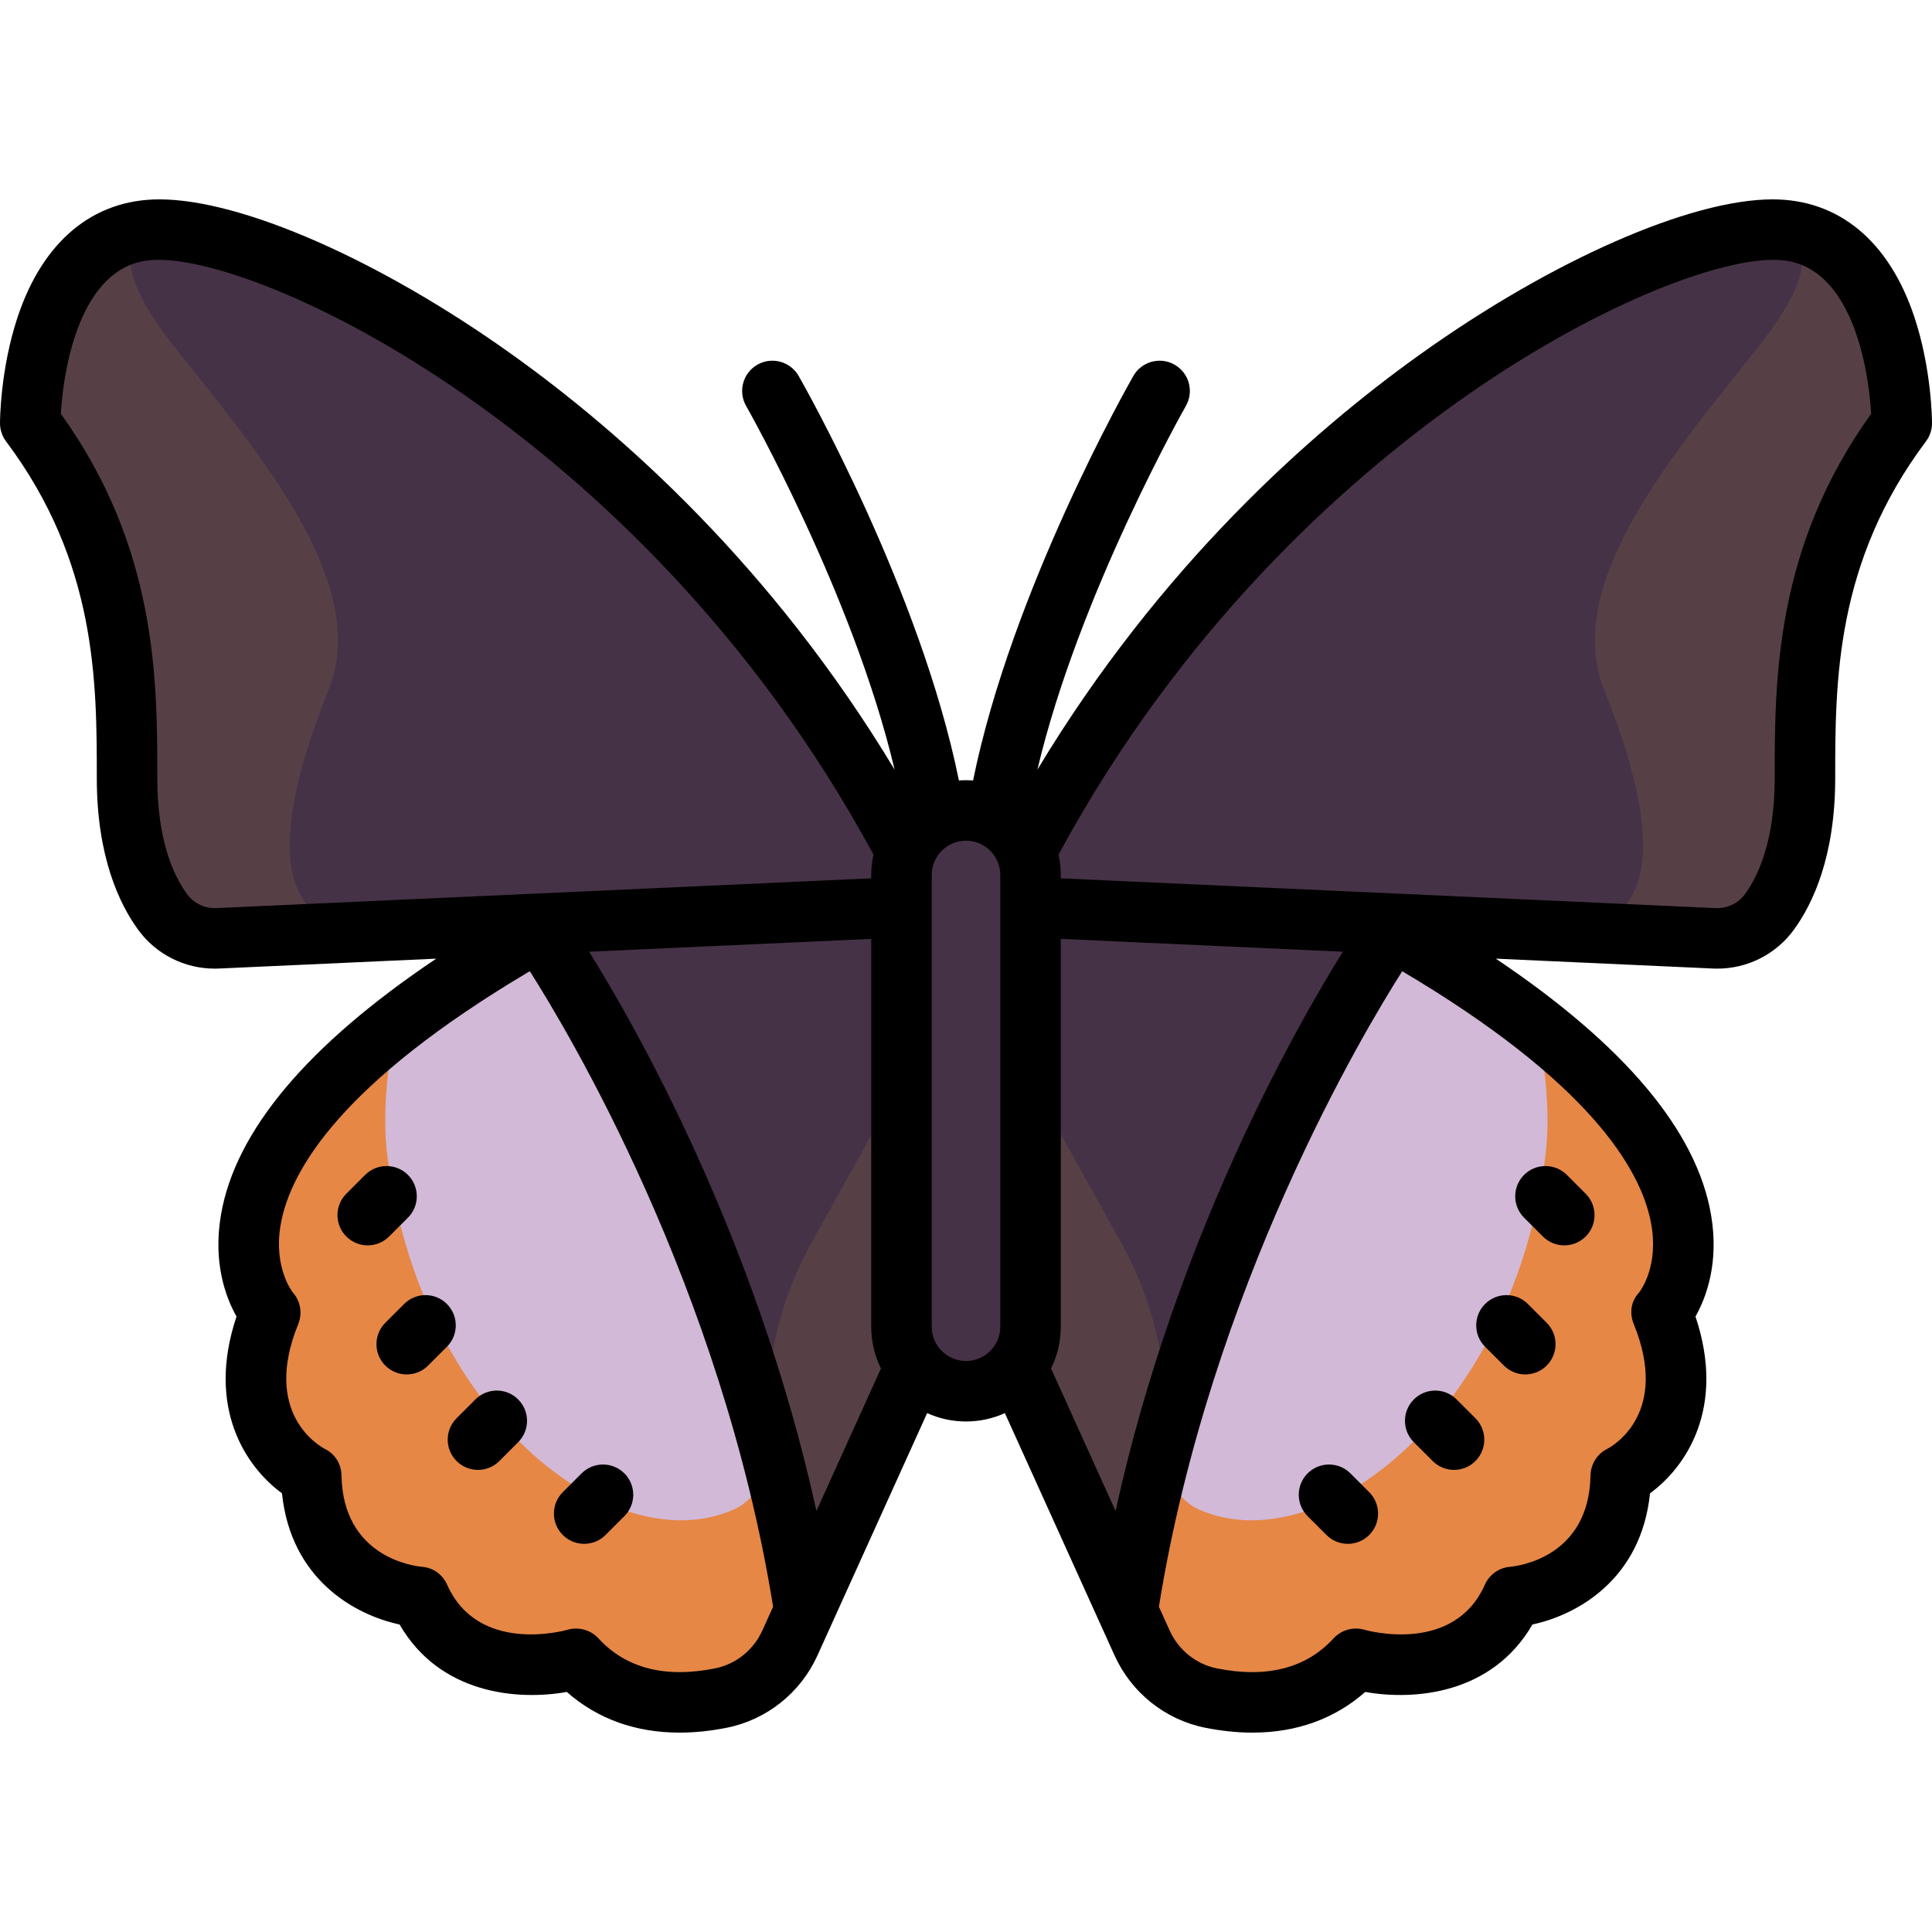 <?xml version="1.0" encoding="iso-8859-1"?>
<!-- Generator: Adobe Illustrator 19.0.0, SVG Export Plug-In . SVG Version: 6.00 Build 0)  -->
<svg version="1.1" id="Layer_1" xmlns="http://www.w3.org/2000/svg" xmlns:xlink="http://www.w3.org/1999/xlink" x="0px" y="0px"
	 viewBox="0 0 512 512" style="enable-background:new 0 0 512 512;" xml:space="preserve">
<path style="fill:#463246;" d="M161.937,231.875C33.67,308.835,71.616,347.85,71.616,347.85
	c-12.827,31.532,10.867,43.29,10.867,43.29c0.534,29.929,28.683,32.067,28.683,32.067c11.223,25.297,41.509,16.389,41.509,16.389
	c11.59,12.626,27.269,12.627,38.374,10.41c8.094-1.616,14.873-7.066,18.276-14.586l38.123-92.38V231.875H161.937z"/>
<path style="fill:#564046;" d="M198.936,446.8c4.473-2.654,8.186-6.512,10.389-11.379l38.124-92.38v-71.972l-32.405,58.328
	c-6.813,12.263-10.775,25.906-11.591,39.911L198.936,446.8z"/>
<path style="fill:#E68746;" d="M71.616,347.85c-12.827,31.532,10.867,43.29,10.867,43.29c0.534,29.929,28.683,32.067,28.683,32.067
	c11.223,25.297,41.509,16.389,41.509,16.389c11.59,12.626,27.269,12.627,38.374,10.41c8.094-1.616,14.873-7.066,18.276-14.586
	l2.559-6.202c-16.347-91.24-59.42-163.629-72.05-183.39C38.258,313.549,71.616,347.85,71.616,347.85z"/>
<path style="fill:#463246;" d="M42.221,60.852c-27.72,0-32.975,33.697-33.972,46.473c-0.237,3.039,0.687,6.016,2.431,8.516
	c22.99,32.966,22.99,65.647,22.99,90.38c0,18.229,4.857,29.171,9.395,35.417c3.389,4.666,8.878,7.286,14.638,7.024l189.746-8.236
	v-8.551C187.591,120.71,76.426,60.852,42.221,60.852z"/>
<path style="fill:#564046;" d="M87.115,182.706c11.402-28.504-19.775-64.045-41.152-91.123
	c-9.572-12.124-18.438-28.058-3.036-30.663c-0.213-0.004-0.498-0.067-0.705-0.067c-27.72,0-32.975,33.696-33.972,46.473
	c-0.237,3.039,0.687,6.016,2.431,8.516c22.99,32.966,22.99,65.647,22.99,90.38c0,18.229,4.857,29.171,9.395,35.417
	c3.389,4.666,8.878,7.286,14.638,7.024l41.934-1.82C76.426,246.483,68.453,229.361,87.115,182.706z"/>
<path style="fill:#D2B9D7;" d="M139.834,245.828c-14.124,9.417-25.558,18.163-34.918,26.284
	c-2.613,11.882-3.453,24.312-2.355,33.445c8.314,69.108,60.038,108.623,91.856,94.491c4.149-1.843,6.888-5.423,8.495-10.265
	C183.3,317.6,150.578,262.639,139.834,245.828z"/>
<path style="fill:#463246;" d="M350.259,231.875c128.267,76.96,90.322,115.975,90.322,115.975
	c12.827,31.532-10.867,43.29-10.867,43.29c-0.534,29.929-28.682,32.067-28.682,32.067c-11.223,25.297-41.509,16.389-41.509,16.389
	c-11.59,12.626-27.269,12.627-38.374,10.41c-8.094-1.616-14.873-7.066-18.276-14.586l-38.124-92.38V231.875L350.259,231.875
	L350.259,231.875z"/>
<path style="fill:#564046;" d="M313.261,446.8c-4.473-2.654-8.186-6.512-10.389-11.379l-38.124-92.38v-71.972l32.405,58.327
	c6.813,12.263,10.776,25.906,11.591,39.911L313.261,446.8z"/>
<path style="fill:#E68746;" d="M440.581,347.85c12.827,31.532-10.867,43.29-10.867,43.29c-0.534,29.929-28.682,32.067-28.682,32.067
	c-11.223,25.297-41.509,16.389-41.509,16.389c-11.59,12.626-27.269,12.627-38.374,10.41c-8.094-1.616-14.873-7.066-18.276-14.586
	l-2.559-6.202c16.347-91.24,59.42-163.629,72.05-183.39C473.939,313.549,440.581,347.85,440.581,347.85z"/>
<path style="fill:#463246;" d="M469.975,60.852c27.72,0,32.975,33.697,33.972,46.473c0.237,3.039-0.687,6.016-2.431,8.516
	c-22.99,32.967-22.99,65.647-22.99,90.38c0,18.229-4.857,29.171-9.395,35.417c-3.389,4.666-8.878,7.286-14.638,7.024l-189.746-8.236
	v-8.551C324.606,120.71,435.771,60.852,469.975,60.852z"/>
<path style="fill:#564046;" d="M425.082,182.706c-11.402-28.504,19.775-64.045,41.152-91.123
	c9.572-12.124,18.438-28.058,3.036-30.663c0.213-0.004,0.498-0.067,0.705-0.067c27.72,0,32.975,33.696,33.972,46.473
	c0.237,3.039-0.687,6.016-2.431,8.516c-22.989,32.967-22.989,65.648-22.989,90.38c0,18.229-4.857,29.171-9.395,35.417
	c-3.389,4.666-8.878,7.286-14.638,7.024l-41.934-1.82C435.771,246.483,443.744,229.361,425.082,182.706z"/>
<path style="fill:#D2B9D7;" d="M372.363,245.828c14.124,9.417,25.558,18.163,34.918,26.284c2.613,11.882,3.453,24.312,2.355,33.445
	c-8.314,69.108-60.038,108.623-91.856,94.491c-4.149-1.843-6.888-5.423-8.494-10.265C328.896,317.6,361.618,262.639,372.363,245.828
	z"/>
<path style="fill:#463246;" d="M256,368.693L256,368.693c-9.446,0-17.102-7.656-17.102-17.102V231.875
	c0-9.446,7.656-17.102,17.102-17.102l0,0c9.446,0,17.102,7.656,17.102,17.102v119.716C273.102,361.036,265.446,368.693,256,368.693z
	"/>
<path d="M108.105,322.699c3.131-3.131,3.131-8.207,0-11.338c-3.132-3.131-8.207-3.13-11.338,0l-4.989,4.989
	c-3.131,3.131-3.131,8.207,0,11.338c1.566,1.565,3.617,2.348,5.669,2.348c2.051,0,4.103-0.782,5.668-2.347L108.105,322.699z"/>
<path d="M118.437,345.566c-3.131-3.131-8.207-3.131-11.337,0l-4.989,4.988c-3.131,3.131-3.131,8.207,0,11.337
	c1.565,1.565,3.617,2.348,5.668,2.348c2.051,0,4.103-0.782,5.668-2.348l4.989-4.988
	C121.567,353.773,121.567,348.697,118.437,345.566z"/>
<path d="M154.131,390.459l-4.989,4.989c-3.131,3.131-3.131,8.207,0,11.337c1.565,1.565,3.617,2.348,5.668,2.348
	s4.103-0.782,5.668-2.348l4.989-4.989c3.131-3.131,3.131-8.207,0-11.337C162.338,387.33,157.261,387.33,154.131,390.459z"/>
<path d="M125.983,370.863l-4.989,4.989c-3.131,3.131-3.131,8.207,0,11.337c1.565,1.565,3.617,2.348,5.668,2.348
	c2.051,0,4.103-0.782,5.668-2.348l4.989-4.989c3.131-3.131,3.131-8.207,0-11.337C134.19,367.733,129.114,367.733,125.983,370.863z"
	/>
<path d="M507.313,83.97c-6.692-20.078-20.022-31.135-37.534-31.135c-21.819,0-58.473,16.11-93.377,41.042
	c-28.962,20.686-68.955,56.069-101.483,110.094c10.925-46.262,39.042-95.848,39.349-96.387c2.195-3.844,0.859-8.74-2.984-10.936
	c-3.844-2.196-8.739-0.86-10.936,2.983c-1.366,2.39-32.239,56.814-42.474,107.203c-0.619-0.046-1.243-0.077-1.874-0.077
	s-1.254,0.031-1.874,0.077c-10.234-50.39-41.108-104.812-42.474-107.203c-2.197-3.843-7.092-5.18-10.936-2.983
	c-3.844,2.196-5.18,7.092-2.984,10.936c0.308,0.54,28.424,50.126,39.349,96.387c-32.527-54.024-72.521-89.407-101.483-110.094
	c-34.905-24.933-71.558-41.042-93.377-41.042c-17.512,0-30.842,11.058-37.534,31.135C0.053,97.871,0,111.582,0,112.159
	c0,1.735,0.562,3.423,1.603,4.81c24.05,32.067,24.05,63.776,24.05,89.253c0,20.737,5.942,33.268,10.926,40.129
	c4.748,6.534,12.281,10.347,20.329,10.347c0.385,0,0.772-0.009,1.159-0.027l57.535-2.616c-34.089,22.881-53.245,45.65-57.045,67.889
	c-2.178,12.749,1.298,21.943,4.122,26.952c-8.123,24.242,2.541,39.893,12.053,46.854c2.346,22.775,19.219,32.198,31.163,34.76
	c10.707,18.511,31.316,20.181,44.307,17.876c8.1,7.138,18.233,10.778,29.883,10.778c4.005,0,8.19-0.43,12.533-1.297
	c10.564-2.108,19.539-9.264,24.011-19.143l29.072-64.234c3.146,1.421,6.63,2.218,10.3,2.218c3.67,0,7.155-0.797,10.3-2.218
	l29.072,64.234c4.471,9.878,13.447,17.034,24.011,19.142c4.343,0.867,8.527,1.297,12.533,1.297c11.648,0,21.784-3.642,29.883-10.778
	c12.991,2.306,33.601,0.633,44.307-17.876c11.944-2.562,28.816-11.986,31.163-34.76c9.511-6.961,20.175-22.611,12.053-46.854
	c2.824-5.009,6.3-14.203,4.122-26.952c-3.8-22.238-22.956-45.008-57.045-67.889l57.536,2.616c0.387,0.018,0.773,0.027,1.159,0.027
	c8.048,0,15.581-3.813,20.329-10.347c4.983-6.86,10.925-19.392,10.925-40.128c0-25.477,0-57.186,24.05-89.253
	c1.041-1.387,1.603-3.075,1.603-4.81C512,111.582,511.947,97.871,507.313,83.97z M278.543,362.656
	c1.646-3.341,2.576-7.096,2.576-11.066V248.815l74.754,3.398c-12.112,19.423-44.329,75.739-60.24,148.206L278.543,362.656z
	 M216.365,400.42c-15.91-72.468-48.128-128.783-60.24-148.206l74.755-3.399V351.59c0,3.97,0.929,7.725,2.576,11.066L216.365,400.42z
	 M57.341,240.654c-3.074,0.142-5.992-1.254-7.79-3.727c-3.588-4.938-7.864-14.274-7.864-30.705c0-25.829-0.001-61.001-25.558-96.558
	c0.236-4.101,1.053-12.621,3.87-20.925c6.743-19.87,18.394-19.87,22.222-19.87c14.824,0,47.454,11.909,84.059,38.056
	c30.161,21.542,72.839,59.751,105.195,119.538c-0.385,1.744-0.594,3.554-0.594,5.413v0.89L57.341,240.654z M189.48,442.145
	c-13.226,2.641-23.623-0.042-30.901-7.97c-2.05-2.234-5.22-3.11-8.135-2.279c-0.967,0.276-23.757,6.528-31.951-11.941
	c-1.197-2.697-3.722-4.515-6.665-4.738c-2.142-0.195-20.943-2.525-21.33-24.221c-0.053-2.993-1.689-5.666-4.371-6.997
	c-1.734-0.913-16.66-9.594-7.086-33.129c1.147-2.82,0.599-6.046-1.417-8.328c-0.052-0.06-5.208-6.508-3.262-17.9
	c2.485-14.542,16.179-37.719,66.037-67.263c9.901,15.525,50.817,83.621,64.483,168.412l-2.861,6.324
	C199.676,437.296,194.988,441.046,189.48,442.145z M246.914,351.591V231.875c0-5.01,4.076-9.086,9.086-9.086
	c5.01,0,9.086,4.076,9.086,9.086v119.716c0,5.01-4.076,9.086-9.086,9.086C250.99,360.677,246.914,356.601,246.914,351.591z
	 M437.53,324.048c2.145,11.322-2.635,17.824-3.198,18.541c-2.126,2.279-2.551,5.387-1.374,8.282
	c9.574,23.535-5.352,32.217-7.004,33.089c-2.682,1.331-4.398,4.045-4.452,7.038c-0.387,21.696-19.188,24.027-21.273,24.216
	c-2.943,0.223-5.524,2.046-6.721,4.743c-8.193,18.467-30.985,12.215-31.919,11.95c-2.932-0.86-6.1,0.018-8.167,2.27
	c-7.278,7.927-17.673,10.609-30.901,7.97c-5.508-1.099-10.196-4.849-12.541-10.029l-2.861-6.323
	c13.644-84.653,54.582-152.86,64.485-168.41C420.923,286.611,434.793,309.604,437.53,324.048z M470.313,206.222
	c0,16.432-4.276,25.767-7.863,30.705c-1.798,2.475-4.704,3.869-7.79,3.728l-173.541-7.89v-0.89c0-1.859-0.21-3.668-0.594-5.413
	c32.356-59.786,75.034-97.994,105.195-119.538c36.605-26.147,69.234-38.056,84.059-38.056c3.829,0,15.48,0,22.222,19.87
	c2.818,8.305,3.634,16.829,3.87,20.925C470.314,145.22,470.313,180.393,470.313,206.222z"/>
<path d="M408.884,327.688c1.566,1.565,3.617,2.347,5.668,2.347c2.051,0,4.103-0.782,5.669-2.348c3.131-3.131,3.13-8.207,0-11.338
	l-4.988-4.989c-3.132-3.131-8.207-3.13-11.338,0c-3.131,3.131-3.13,8.207,0,11.338L408.884,327.688z"/>
<path d="M398.551,361.891c1.565,1.565,3.617,2.348,5.668,2.348s4.103-0.782,5.668-2.348c3.131-3.131,3.131-8.207,0-11.337
	l-4.989-4.988c-3.131-3.131-8.207-3.131-11.337,0c-3.131,3.131-3.131,8.207,0,11.337L398.551,361.891z"/>
<path d="M357.869,390.459c-3.131-3.131-8.207-3.131-11.337,0c-3.131,3.131-3.131,8.207,0,11.337l4.989,4.989
	c1.565,1.565,3.617,2.348,5.668,2.348c2.051,0,4.103-0.782,5.668-2.348c3.131-3.131,3.131-8.207,0-11.337L357.869,390.459z"/>
<path d="M374.679,382.2l4.989,4.989c1.565,1.565,3.617,2.348,5.668,2.348s4.103-0.782,5.668-2.348c3.131-3.131,3.131-8.207,0-11.337
	l-4.989-4.989c-3.131-3.131-8.207-3.131-11.337,0C371.548,373.994,371.548,379.07,374.679,382.2z"/>
<g>
</g>
<g>
</g>
<g>
</g>
<g>
</g>
<g>
</g>
<g>
</g>
<g>
</g>
<g>
</g>
<g>
</g>
<g>
</g>
<g>
</g>
<g>
</g>
<g>
</g>
<g>
</g>
<g>
</g>
</svg>
